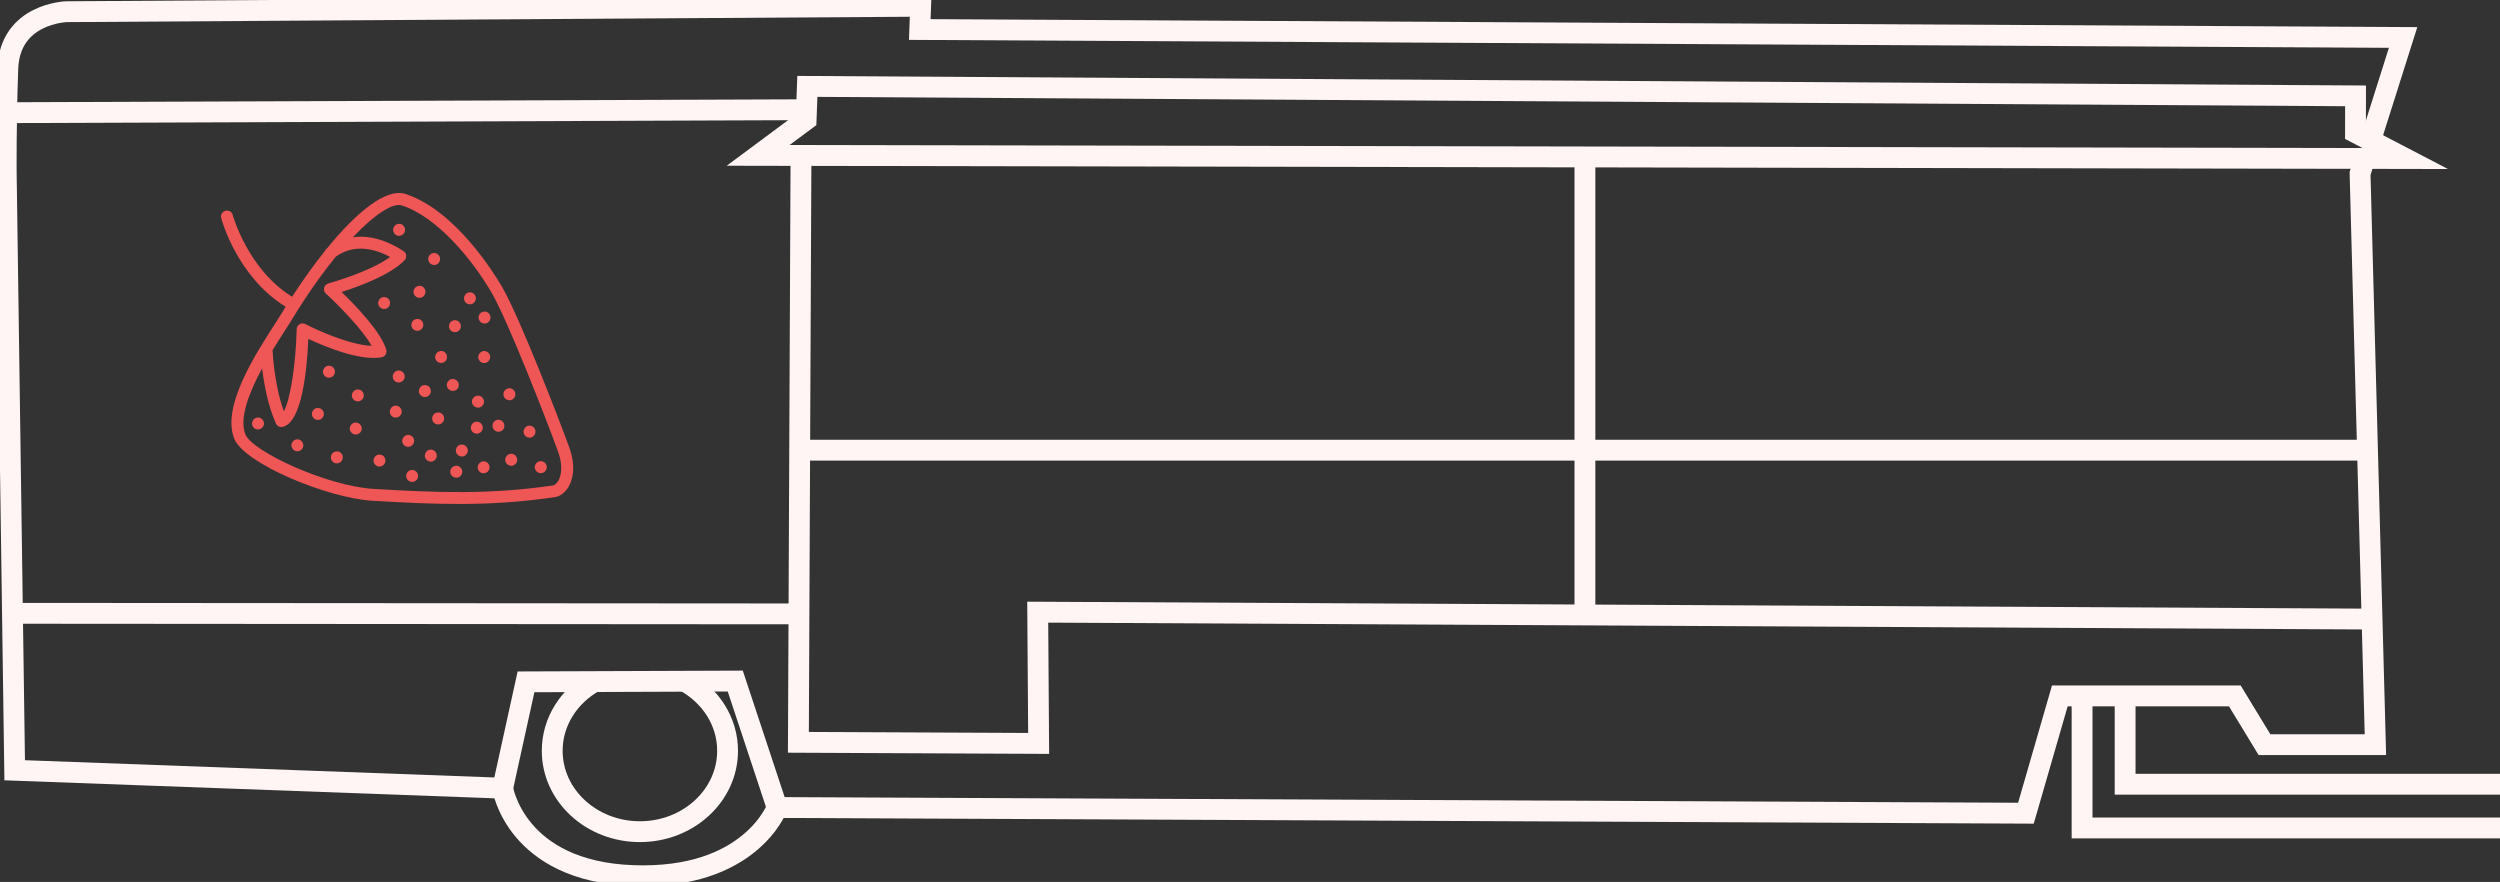 <svg width="360" height="127" viewBox="0 0 360 127" fill="none" xmlns="http://www.w3.org/2000/svg">
<rect x="0" y="0" width="360" height="127" fill="#333333" stroke="none"/>
<g clip-path="url(#clip0_126_675)">
<path d="M341.354 20.226L346.047 5.395L132.446 4.249L132.571 0.902L9.587 1.685C9.587 1.685 1.416 1.893 1.126 9.864C0.835 17.834 0.895 24.82 0.895 24.82L2.115 110.917L72.379 113.498L75.745 98.186L105.879 98.073L111.905 116.282L291.733 117.101L296.615 100.21H321.814L326.086 107.231H342.059L339.849 24.98L340.531 22.826" stroke="#FFF5F5" stroke-width="3" stroke-miterlimit="10"/>
<path d="M0.895 16.226L116.135 15.799" stroke="#FFF5F5" stroke-width="3" stroke-miterlimit="10"/>
<path d="M116.259 12.44L116.082 17.247L109.173 22.374L346.355 22.826L339.192 19.098L339.197 13.805L116.259 12.44Z" stroke="#FFF5F5" stroke-width="3" stroke-miterlimit="10"/>
<path d="M72.379 113.498C72.379 113.498 74.222 125.463 91.149 126.086C108.077 126.709 111.904 116.282 111.904 116.282" stroke="#FFF5F5" stroke-width="3" stroke-miterlimit="10"/>
<path d="M1.825 88.317L115.643 88.4" stroke="#FFF5F5" stroke-width="3" stroke-miterlimit="10"/>
<path d="M115.341 22.606L114.968 106.893L149.564 107.053L149.433 88.15L341.496 89.147" stroke="#FFF5F5" stroke-width="3" stroke-miterlimit="10"/>
<path d="M299.82 100.21V119.225H360" stroke="#FFF5F5" stroke-width="3" stroke-miterlimit="10"/>
<path d="M306.018 100.085V112.928H360" stroke="#FFF5F5" stroke-width="3" stroke-miterlimit="10"/>
<path d="M228.229 88.56V22.606" stroke="#FFF5F5" stroke-width="3" stroke-miterlimit="10"/>
<path d="M114.968 64.826H340.898" stroke="#FFF5F5" stroke-width="3" stroke-miterlimit="10"/>
<path d="M85.616 98.145C81.96 100.186 79.519 103.884 79.519 108.115C79.519 114.549 85.171 119.76 92.145 119.76C99.118 119.76 104.771 114.549 104.771 108.115C104.771 103.854 102.288 100.127 98.579 98.097" stroke="#FFF5F5" stroke-width="3" stroke-miterlimit="10"/>
<path d="M67.491 42.108C67.539 42.096 67.592 42.09 67.657 42.09C67.71 42.09 67.77 42.09 67.823 42.108C67.882 42.114 67.93 42.126 67.989 42.155C68.036 42.179 68.09 42.203 68.137 42.232C68.232 42.292 68.315 42.369 68.38 42.476C68.445 42.571 68.487 42.672 68.51 42.778C68.558 43.004 68.51 43.241 68.386 43.425C68.356 43.467 68.327 43.52 68.279 43.556C68.238 43.603 68.196 43.633 68.155 43.669C68.107 43.698 68.054 43.728 68.013 43.752C67.953 43.776 67.906 43.793 67.847 43.805C67.627 43.847 67.391 43.805 67.201 43.681C67.159 43.651 67.112 43.609 67.07 43.58C67.023 43.538 66.993 43.496 66.964 43.449C66.928 43.407 66.899 43.354 66.887 43.301C66.863 43.241 66.845 43.188 66.834 43.141C66.822 43.081 66.816 43.028 66.816 42.962C66.816 42.909 66.822 42.856 66.834 42.796C66.845 42.743 66.863 42.689 66.881 42.63C66.988 42.369 67.225 42.173 67.509 42.114L67.491 42.108ZM68.978 45.402C68.955 45.449 68.937 45.508 68.931 45.568C68.919 45.621 68.919 45.681 68.913 45.734C68.913 45.793 68.913 45.853 68.931 45.9C68.978 46.126 69.121 46.322 69.304 46.446C69.399 46.505 69.5 46.553 69.618 46.577C69.731 46.6 69.843 46.594 69.95 46.571C70.003 46.571 70.057 46.547 70.11 46.517C70.163 46.5 70.211 46.47 70.264 46.44C70.305 46.405 70.353 46.363 70.388 46.328C70.436 46.286 70.466 46.244 70.495 46.191C70.62 46.001 70.667 45.77 70.614 45.55C70.59 45.443 70.549 45.33 70.489 45.241C70.418 45.141 70.341 45.063 70.246 44.998C70.057 44.873 69.82 44.832 69.594 44.879C69.322 44.939 69.085 45.135 68.972 45.402H68.978ZM57.638 33.935C57.863 33.888 58.065 33.752 58.189 33.568C58.219 33.526 58.242 33.467 58.266 33.419C58.284 33.36 58.296 33.306 58.313 33.253C58.319 33.194 58.325 33.14 58.331 33.087C58.331 33.028 58.325 32.968 58.307 32.921C58.26 32.695 58.13 32.493 57.94 32.369C57.751 32.244 57.514 32.203 57.294 32.256C57.241 32.256 57.188 32.28 57.129 32.303C57.081 32.327 57.034 32.357 56.986 32.386C56.945 32.422 56.903 32.452 56.856 32.493C56.66 32.695 56.572 32.998 56.631 33.277C56.654 33.383 56.702 33.484 56.761 33.579C56.82 33.68 56.903 33.757 56.998 33.817C57.099 33.882 57.194 33.924 57.318 33.941C57.431 33.959 57.537 33.965 57.65 33.941L57.638 33.935ZM62.366 38.149C62.419 38.161 62.479 38.161 62.538 38.167C62.591 38.167 62.645 38.155 62.704 38.143C62.751 38.131 62.805 38.114 62.858 38.09C62.911 38.072 62.959 38.042 63 38.007C63.047 37.977 63.095 37.941 63.13 37.9C63.166 37.864 63.208 37.817 63.237 37.769C63.361 37.574 63.403 37.342 63.361 37.123C63.314 36.897 63.172 36.701 62.988 36.577C62.893 36.517 62.793 36.47 62.68 36.446C62.562 36.428 62.455 36.434 62.342 36.446C62.236 36.47 62.135 36.517 62.04 36.577C61.75 36.766 61.602 37.134 61.679 37.461C61.726 37.686 61.862 37.888 62.046 38.013C62.088 38.042 62.147 38.066 62.194 38.09C62.248 38.114 62.301 38.131 62.36 38.137L62.366 38.149ZM33.517 30.974C33.541 31.051 35.686 38.796 42.061 42.731C43.578 40.387 45.196 38.126 46.819 36.102C46.872 35.971 46.949 35.846 47.074 35.758C47.092 35.74 47.115 35.728 47.139 35.71C51.369 30.523 55.629 27.021 58.414 27.935C65.595 30.297 71.224 39.467 72.278 41.277C74.862 45.716 80.704 60.909 81.96 64.393C83.05 67.402 82.363 69.278 81.853 70.126C81.824 70.174 81.8 70.221 81.77 70.263C81.284 71.005 80.603 71.491 79.886 71.592C70.543 72.963 62.799 72.654 53.645 72.109C47.175 71.723 35.159 66.767 33.725 63.159C31.906 58.571 36.705 51.123 39.573 46.672C39.976 46.048 40.319 45.514 40.58 45.081C40.764 44.779 40.947 44.476 41.137 44.173C34.187 39.876 31.942 31.757 31.853 31.407C31.728 30.95 32.001 30.476 32.463 30.351C32.919 30.226 33.393 30.499 33.517 30.962V30.974ZM50.801 34.167C53.088 33.846 55.606 34.511 58.106 36.155C58.319 36.298 58.462 36.523 58.491 36.778C58.521 37.033 58.438 37.283 58.26 37.473C56.246 39.603 51.577 41.289 49.195 42.048C51.138 43.93 54.901 47.817 55.623 50.369C55.689 50.606 55.653 50.856 55.523 51.063V51.075C55.386 51.277 55.173 51.414 54.936 51.455C51.755 51.995 46.706 49.883 44.396 48.796C44.212 53.236 43.483 60.886 40.687 61.473C40.29 61.556 39.887 61.349 39.727 60.981C38.548 58.322 38.003 55.17 37.748 53.046C35.911 56.441 34.406 60.203 35.331 62.536C36.326 65.04 47.139 70.002 53.751 70.399C62.805 70.939 70.46 71.248 79.637 69.901C79.815 69.871 80.105 69.705 80.384 69.254C80.662 68.779 81.225 67.426 80.348 64.993C78.867 60.904 73.185 46.268 70.797 42.155C68.036 37.407 62.994 31.265 57.881 29.585C56.595 29.164 53.994 30.796 50.806 34.173L50.801 34.167ZM42.055 45.983C41.789 46.428 41.433 46.974 41.024 47.615C40.521 48.399 39.893 49.378 39.235 50.452C39.235 50.482 39.259 50.511 39.259 50.541C39.259 50.595 39.454 55.301 40.876 59.23C41.783 57.598 42.594 52.624 42.719 47.414C42.725 47.117 42.885 46.844 43.14 46.69C43.394 46.541 43.714 46.529 43.975 46.666C45.711 47.574 50.404 49.681 53.514 49.805C52.134 47.313 48.437 43.651 46.932 42.28C46.7 42.066 46.6 41.746 46.677 41.443C46.748 41.135 46.985 40.897 47.287 40.814C47.352 40.796 53.265 39.164 56.175 37.004C54.154 35.912 51.121 34.986 48.354 36.962C46.872 38.784 45.308 40.909 43.726 43.33C43.169 44.179 42.612 45.063 42.055 45.983ZM57.472 59.995C57.567 59.924 57.644 59.841 57.709 59.746C57.739 59.705 57.768 59.651 57.786 59.598C57.804 59.55 57.828 59.491 57.839 59.438C57.845 59.378 57.851 59.325 57.845 59.266C57.845 59.218 57.845 59.153 57.828 59.099C57.78 58.874 57.65 58.684 57.454 58.553C57.259 58.423 57.034 58.381 56.814 58.435C56.761 58.435 56.702 58.464 56.648 58.482C56.601 58.506 56.554 58.535 56.506 58.565C56.465 58.601 56.417 58.642 56.376 58.672C56.252 58.797 56.181 58.945 56.145 59.117C56.121 59.23 56.121 59.337 56.151 59.449C56.192 59.669 56.329 59.877 56.512 59.995C56.696 60.114 56.939 60.162 57.164 60.114C57.271 60.09 57.383 60.049 57.472 59.989V59.995ZM58.953 64.328C59.173 64.275 59.368 64.15 59.498 63.954C59.629 63.758 59.664 63.527 59.623 63.313C59.599 63.194 59.552 63.093 59.487 62.998C59.421 62.904 59.344 62.82 59.25 62.761C59.054 62.636 58.823 62.595 58.598 62.642C58.159 62.737 57.839 63.218 57.934 63.657C57.982 63.883 58.112 64.073 58.307 64.203C58.402 64.263 58.503 64.31 58.616 64.334C58.728 64.346 58.841 64.352 58.959 64.334L58.953 64.328ZM57.247 55.064C57.306 55.069 57.359 55.075 57.413 55.081C57.472 55.081 57.531 55.081 57.585 55.058C57.81 55.01 58.005 54.88 58.136 54.69C58.165 54.648 58.189 54.589 58.213 54.541C58.236 54.494 58.254 54.434 58.26 54.375C58.272 54.322 58.278 54.262 58.278 54.209C58.278 54.15 58.278 54.09 58.254 54.037C58.254 53.983 58.23 53.93 58.207 53.871C58.183 53.823 58.154 53.776 58.124 53.728C58.088 53.687 58.053 53.645 58.011 53.598C57.976 53.562 57.928 53.52 57.887 53.491C57.792 53.431 57.685 53.39 57.567 53.366C57.454 53.343 57.342 53.343 57.235 53.372C57.182 53.372 57.129 53.396 57.081 53.426C57.028 53.443 56.98 53.473 56.927 53.503C56.886 53.538 56.838 53.58 56.803 53.615C56.601 53.811 56.518 54.12 56.572 54.393C56.595 54.5 56.637 54.612 56.696 54.702C56.767 54.797 56.844 54.88 56.939 54.945C56.98 54.975 57.04 54.998 57.087 55.016C57.14 55.046 57.194 55.058 57.247 55.069V55.064ZM52.371 57.105C52.377 57.046 52.383 56.992 52.389 56.939C52.389 56.88 52.383 56.82 52.365 56.773C52.347 56.66 52.3 56.553 52.24 56.464C52.169 56.363 52.098 56.286 51.997 56.221C51.956 56.191 51.897 56.167 51.849 56.144C51.802 56.12 51.743 56.102 51.683 56.096C51.63 56.084 51.571 56.072 51.517 56.078C51.458 56.078 51.399 56.078 51.346 56.102C50.895 56.191 50.587 56.678 50.682 57.117C50.694 57.164 50.706 57.224 50.735 57.277C50.753 57.331 50.783 57.378 50.818 57.42C50.848 57.467 50.889 57.515 50.925 57.55C50.961 57.592 51.008 57.627 51.05 57.657C51.15 57.722 51.245 57.764 51.369 57.782C51.482 57.8 51.594 57.806 51.701 57.782C51.926 57.734 52.122 57.592 52.246 57.408C52.282 57.354 52.306 57.313 52.323 57.254C52.347 57.206 52.359 57.153 52.371 57.099V57.105ZM55.487 66.476C55.505 66.364 55.511 66.257 55.481 66.144C55.464 66.031 55.416 65.924 55.357 65.835C55.292 65.74 55.215 65.657 55.12 65.598C55.025 65.539 54.918 65.497 54.8 65.473C54.687 65.45 54.575 65.45 54.468 65.479C54.361 65.503 54.249 65.544 54.16 65.604C53.876 65.8 53.727 66.168 53.805 66.494C53.822 66.607 53.87 66.714 53.929 66.803C54 66.898 54.077 66.981 54.172 67.046C54.267 67.111 54.373 67.147 54.48 67.171C54.593 67.189 54.705 67.194 54.812 67.165C55.031 67.123 55.233 66.987 55.357 66.803C55.422 66.702 55.464 66.595 55.481 66.482L55.487 66.476ZM47.548 54.363C47.767 54.322 47.968 54.185 48.093 54.001C48.129 53.948 48.146 53.9 48.17 53.847C48.182 53.794 48.206 53.746 48.211 53.687C48.229 53.627 48.223 53.574 48.229 53.515C48.229 53.461 48.217 53.402 48.206 53.343C48.182 53.236 48.134 53.135 48.081 53.034C48.016 52.939 47.933 52.868 47.838 52.802C47.791 52.767 47.743 52.743 47.684 52.719C47.637 52.696 47.583 52.684 47.524 52.666C47.465 52.66 47.417 52.66 47.352 52.66C47.305 52.66 47.246 52.66 47.186 52.678C46.742 52.773 46.422 53.259 46.523 53.693C46.57 53.918 46.7 54.12 46.89 54.245C46.985 54.304 47.092 54.346 47.204 54.369C47.317 54.387 47.429 54.393 47.536 54.363H47.548ZM42.648 63.277C42.198 63.372 41.884 63.859 41.978 64.304C42.026 64.518 42.156 64.72 42.346 64.844C42.535 64.969 42.772 65.01 42.992 64.969C43.217 64.921 43.418 64.785 43.542 64.601C43.667 64.417 43.708 64.174 43.661 63.948C43.608 63.728 43.483 63.533 43.288 63.402C43.092 63.272 42.861 63.236 42.648 63.283V63.277ZM45.942 60.458C46.167 60.411 46.369 60.274 46.493 60.09C46.552 59.995 46.594 59.889 46.618 59.776C46.635 59.669 46.629 59.55 46.618 59.432C46.594 59.325 46.547 59.224 46.487 59.129C46.428 59.034 46.345 58.951 46.244 58.886C46.15 58.826 46.043 58.785 45.93 58.761C45.818 58.737 45.711 58.737 45.599 58.761C45.48 58.785 45.379 58.832 45.285 58.892C45.006 59.081 44.858 59.449 44.929 59.782C44.953 59.889 45 59.989 45.059 60.084C45.124 60.179 45.202 60.263 45.296 60.322C45.397 60.387 45.504 60.429 45.616 60.447C45.729 60.464 45.841 60.47 45.948 60.447L45.942 60.458ZM50.38 61.883C50.433 62.102 50.569 62.304 50.753 62.429C50.848 62.488 50.955 62.53 51.067 62.553C51.174 62.571 51.292 62.577 51.405 62.553C51.624 62.5 51.826 62.364 51.95 62.179C52.075 61.995 52.116 61.752 52.075 61.533C52.045 61.42 52.003 61.313 51.938 61.218C51.873 61.123 51.79 61.052 51.695 60.987C51.5 60.862 51.275 60.815 51.05 60.862C50.611 60.957 50.291 61.438 50.38 61.889V61.883ZM69.02 58.684C69.073 58.666 69.132 58.654 69.18 58.63C69.239 58.607 69.281 58.583 69.322 58.547C69.369 58.518 69.417 58.476 69.452 58.441C69.494 58.393 69.529 58.357 69.559 58.304C69.683 58.114 69.725 57.877 69.677 57.663C69.66 57.55 69.612 57.444 69.541 57.349C69.476 57.254 69.399 57.17 69.304 57.111C69.209 57.052 69.103 57.01 68.99 56.986C68.878 56.969 68.765 56.963 68.647 56.986C68.374 57.046 68.137 57.248 68.024 57.509C68.001 57.556 67.983 57.616 67.977 57.675C67.965 57.728 67.959 57.776 67.959 57.841C67.959 57.895 67.971 57.954 67.977 58.007C68.007 58.12 68.048 58.227 68.113 58.322C68.178 58.417 68.261 58.488 68.356 58.553C68.451 58.619 68.552 58.66 68.664 58.684C68.783 58.708 68.895 58.702 69.008 58.684H69.02ZM75.413 62.34C75.466 62.559 75.591 62.755 75.786 62.886C75.982 63.016 76.213 63.052 76.432 63.01C76.485 62.992 76.539 62.975 76.592 62.951C76.645 62.933 76.693 62.904 76.734 62.868C76.781 62.838 76.829 62.803 76.865 62.767C76.906 62.719 76.942 62.684 76.971 62.63C77.001 62.577 77.024 62.53 77.048 62.476C77.072 62.429 77.084 62.375 77.09 62.316C77.102 62.263 77.107 62.203 77.107 62.15C77.107 62.09 77.102 62.031 77.096 61.978C77.042 61.758 76.906 61.556 76.722 61.432C76.539 61.307 76.296 61.266 76.076 61.307C75.638 61.402 75.312 61.889 75.407 62.334L75.413 62.34ZM71.597 60.458C71.538 60.47 71.485 60.488 71.431 60.506C71.384 60.535 71.331 60.565 71.283 60.595C71.242 60.63 71.2 60.66 71.165 60.702C70.957 60.909 70.88 61.206 70.934 61.479C70.951 61.592 70.999 61.699 71.058 61.788C71.129 61.883 71.206 61.966 71.301 62.031C71.342 62.061 71.402 62.084 71.449 62.108C71.502 62.132 71.556 62.15 71.615 62.156C71.668 62.168 71.722 62.173 71.781 62.173C71.84 62.173 71.899 62.173 71.953 62.15C72.172 62.108 72.379 61.972 72.498 61.788C72.533 61.734 72.551 61.687 72.575 61.633C72.587 61.58 72.61 61.533 72.616 61.473C72.628 61.42 72.628 61.361 72.634 61.301C72.634 61.248 72.622 61.188 72.61 61.129C72.599 61.081 72.587 61.022 72.557 60.969C72.539 60.915 72.51 60.868 72.48 60.815C72.445 60.773 72.415 60.731 72.367 60.69C72.332 60.648 72.284 60.613 72.237 60.583C72.142 60.524 72.041 60.476 71.923 60.452C71.811 60.441 71.698 60.435 71.585 60.458H71.597ZM77.694 66.423C77.421 66.482 77.178 66.672 77.078 66.945C77.054 66.993 77.036 67.052 77.024 67.105C77.019 67.165 77.019 67.212 77.007 67.272C77.007 67.325 77.019 67.384 77.03 67.444C77.054 67.55 77.096 67.663 77.155 67.752C77.226 67.847 77.309 67.924 77.404 67.99C77.498 68.055 77.599 68.097 77.712 68.12C77.824 68.144 77.937 68.138 78.043 68.114C78.103 68.103 78.156 68.085 78.209 68.067C78.257 68.037 78.304 68.013 78.352 67.984C78.393 67.948 78.441 67.912 78.488 67.877C78.529 67.829 78.565 67.794 78.594 67.74C78.624 67.699 78.648 67.639 78.672 67.592C78.683 67.539 78.701 67.479 78.719 67.426C78.725 67.367 78.731 67.313 78.737 67.26C78.737 67.2 78.737 67.141 78.713 67.094C78.695 66.981 78.648 66.874 78.589 66.785C78.523 66.69 78.446 66.607 78.352 66.547C78.257 66.488 78.15 66.447 78.032 66.423C77.919 66.399 77.806 66.399 77.694 66.429V66.423ZM74.329 65.711C74.263 65.616 74.18 65.544 74.086 65.479C74.032 65.444 73.991 65.42 73.932 65.396C73.884 65.372 73.831 65.361 73.778 65.349C73.718 65.343 73.665 65.337 73.6 65.337C73.552 65.337 73.493 65.337 73.434 65.355C73.381 65.372 73.321 65.384 73.28 65.408C73.221 65.432 73.179 65.456 73.132 65.497C73.084 65.527 73.037 65.562 73.001 65.598C72.877 65.723 72.8 65.877 72.77 66.043C72.752 66.156 72.747 66.269 72.77 66.375C72.782 66.435 72.8 66.488 72.818 66.542C72.841 66.601 72.871 66.648 72.907 66.69C72.936 66.737 72.972 66.773 73.007 66.82C73.055 66.862 73.09 66.898 73.144 66.927C73.238 66.987 73.345 67.028 73.458 67.052C73.57 67.076 73.683 67.076 73.801 67.052C74.015 67.004 74.216 66.874 74.34 66.684C74.376 66.631 74.394 66.583 74.418 66.53C74.435 66.482 74.453 66.429 74.459 66.37C74.477 66.31 74.477 66.257 74.477 66.197C74.477 66.144 74.465 66.091 74.459 66.031C74.429 65.918 74.388 65.812 74.323 65.717L74.329 65.711ZM60.381 55.995C60.358 56.043 60.34 56.102 60.328 56.156C60.322 56.215 60.322 56.262 60.322 56.328C60.322 56.375 60.322 56.434 60.34 56.494C60.352 56.553 60.369 56.607 60.387 56.66C60.417 56.708 60.441 56.755 60.47 56.803C60.506 56.844 60.547 56.892 60.583 56.927C60.624 56.975 60.666 57.004 60.719 57.034C60.814 57.093 60.914 57.141 61.027 57.164C61.134 57.182 61.252 57.182 61.359 57.159C61.418 57.147 61.471 57.129 61.525 57.111C61.572 57.081 61.62 57.058 61.667 57.028C61.708 56.992 61.756 56.951 61.797 56.921C61.839 56.874 61.874 56.838 61.904 56.785C61.934 56.743 61.957 56.684 61.981 56.636C61.993 56.583 62.011 56.524 62.028 56.47C62.034 56.411 62.04 56.357 62.046 56.304C62.046 56.245 62.04 56.185 62.023 56.138C62.005 56.025 61.957 55.918 61.898 55.829C61.833 55.734 61.756 55.651 61.661 55.592C61.614 55.556 61.56 55.538 61.507 55.509C61.454 55.497 61.4 55.473 61.341 55.461C61.282 55.455 61.234 55.449 61.175 55.443C61.122 55.443 61.063 55.455 61.003 55.467C60.731 55.526 60.488 55.716 60.387 55.989L60.381 55.995ZM68.493 62.435C68.552 62.441 68.605 62.447 68.658 62.453C68.712 62.453 68.777 62.453 68.83 62.429C69.055 62.381 69.251 62.251 69.381 62.061C69.411 62.019 69.435 61.96 69.458 61.912C69.47 61.859 69.488 61.8 69.506 61.746C69.512 61.687 69.517 61.633 69.523 61.58C69.523 61.521 69.523 61.461 69.5 61.408C69.5 61.355 69.47 61.295 69.452 61.242C69.429 61.2 69.399 61.147 69.369 61.099C69.334 61.058 69.292 61.01 69.263 60.969C69.227 60.933 69.18 60.892 69.138 60.862C68.943 60.737 68.706 60.69 68.487 60.743C68.433 60.743 68.38 60.767 68.321 60.791C68.273 60.815 68.226 60.844 68.178 60.874C68.137 60.909 68.09 60.951 68.048 60.981C67.971 61.064 67.912 61.159 67.865 61.26C67.853 61.313 67.835 61.372 67.817 61.426C67.811 61.485 67.811 61.533 67.799 61.592C67.799 61.645 67.811 61.705 67.823 61.764C67.865 61.984 68.001 62.185 68.196 62.316C68.238 62.346 68.297 62.369 68.344 62.387C68.392 62.411 68.451 62.429 68.504 62.441L68.493 62.435ZM66.164 64.079C66.117 64.102 66.069 64.132 66.016 64.162C65.974 64.197 65.927 64.239 65.885 64.269C65.773 64.393 65.696 64.547 65.654 64.714C65.631 64.826 65.631 64.939 65.66 65.046C65.702 65.266 65.838 65.461 66.034 65.592C66.129 65.651 66.229 65.699 66.342 65.723C66.454 65.746 66.567 65.74 66.674 65.717C66.786 65.699 66.893 65.651 66.982 65.592C67.076 65.521 67.153 65.438 67.219 65.343C67.248 65.301 67.278 65.248 67.302 65.2C67.313 65.147 67.331 65.088 67.349 65.034C67.355 64.975 67.361 64.921 67.367 64.868C67.367 64.815 67.367 64.749 67.343 64.702C67.319 64.595 67.278 64.482 67.213 64.393C67.147 64.298 67.07 64.215 66.976 64.156C66.78 64.031 66.543 63.984 66.324 64.037C66.271 64.037 66.211 64.067 66.158 64.085L66.164 64.079ZM65.862 67.076C65.803 67.07 65.749 67.064 65.69 67.07C65.631 67.064 65.577 67.07 65.524 67.088C65.465 67.1 65.412 67.117 65.358 67.135C65.311 67.165 65.257 67.183 65.216 67.212C65.169 67.242 65.121 67.283 65.086 67.319C64.878 67.527 64.801 67.823 64.861 68.103C64.861 68.156 64.884 68.209 64.908 68.269C64.932 68.316 64.955 68.37 64.991 68.411C65.02 68.459 65.056 68.494 65.097 68.542C65.139 68.577 65.18 68.619 65.228 68.642C65.323 68.702 65.429 68.743 65.542 68.767C65.66 68.791 65.773 68.797 65.885 68.767C66.105 68.726 66.3 68.589 66.425 68.399C66.549 68.209 66.597 67.978 66.549 67.752C66.525 67.645 66.484 67.533 66.413 67.438C66.348 67.343 66.265 67.272 66.17 67.206C66.129 67.177 66.075 67.147 66.022 67.129C65.969 67.105 65.915 67.088 65.862 67.076ZM59.173 67.687C59.06 67.705 58.953 67.752 58.864 67.812C58.58 68.007 58.432 68.376 58.509 68.702C58.527 68.815 58.574 68.921 58.633 69.01C58.693 69.105 58.776 69.189 58.876 69.254C58.971 69.313 59.078 69.355 59.19 69.379C59.297 69.396 59.41 69.402 59.522 69.373C59.741 69.331 59.943 69.195 60.067 69.01C60.132 68.91 60.168 68.809 60.192 68.69C60.209 68.577 60.215 68.465 60.186 68.358C60.162 68.251 60.121 68.138 60.061 68.049C59.996 67.954 59.913 67.883 59.818 67.818C59.718 67.752 59.617 67.705 59.504 67.687C59.392 67.663 59.279 67.669 59.173 67.693V67.687ZM69.464 66.447C69.026 66.542 68.7 67.028 68.801 67.462C68.818 67.574 68.866 67.681 68.925 67.77C68.996 67.871 69.073 67.948 69.168 68.013C69.358 68.138 69.594 68.18 69.814 68.126C70.033 68.085 70.234 67.948 70.359 67.764C70.483 67.58 70.525 67.337 70.477 67.111C70.477 67.058 70.454 67.004 70.424 66.951C70.406 66.898 70.377 66.85 70.347 66.797C70.311 66.755 70.282 66.714 70.234 66.672C70.199 66.631 70.151 66.595 70.104 66.565C70.009 66.506 69.909 66.459 69.79 66.435C69.677 66.411 69.565 66.423 69.458 66.441L69.464 66.447ZM63.895 60.577C63.907 60.524 63.924 60.47 63.942 60.411C63.948 60.352 63.948 60.304 63.96 60.245C63.96 60.191 63.948 60.138 63.936 60.073C63.913 59.966 63.865 59.865 63.812 59.764C63.747 59.669 63.664 59.598 63.569 59.532C63.516 59.497 63.474 59.473 63.415 59.455C63.367 59.432 63.308 59.414 63.255 59.402C63.196 59.396 63.148 59.396 63.083 59.396C63.036 59.396 62.976 59.396 62.917 59.414C62.858 59.426 62.805 59.444 62.757 59.467C62.698 59.491 62.656 59.515 62.603 59.544C62.556 59.586 62.514 59.621 62.479 59.657C62.396 59.734 62.337 59.829 62.295 59.936C62.271 59.989 62.254 60.043 62.242 60.096C62.236 60.156 62.23 60.209 62.236 60.269C62.23 60.328 62.236 60.381 62.254 60.435C62.265 60.494 62.283 60.547 62.301 60.601C62.331 60.648 62.348 60.702 62.378 60.743C62.408 60.791 62.455 60.832 62.485 60.874C62.532 60.915 62.568 60.951 62.621 60.981C62.716 61.04 62.822 61.081 62.929 61.105C63.042 61.123 63.154 61.129 63.261 61.099C63.314 61.099 63.367 61.076 63.427 61.052C63.474 61.028 63.522 60.998 63.569 60.969C63.61 60.933 63.652 60.904 63.699 60.862C63.735 60.826 63.776 60.779 63.806 60.737C63.841 60.69 63.859 60.636 63.889 60.583L63.895 60.577ZM62.757 66.079C62.882 65.889 62.923 65.651 62.87 65.432C62.852 65.319 62.805 65.212 62.745 65.123C62.68 65.028 62.603 64.945 62.508 64.886C62.313 64.761 62.076 64.714 61.857 64.767C61.803 64.767 61.75 64.791 61.691 64.814C61.643 64.838 61.596 64.868 61.548 64.898C61.507 64.933 61.465 64.963 61.424 65.01C61.223 65.206 61.14 65.515 61.193 65.788C61.24 66.013 61.371 66.203 61.566 66.334C61.661 66.393 61.762 66.441 61.874 66.464C61.987 66.476 62.099 66.482 62.206 66.459C62.431 66.411 62.627 66.281 62.757 66.091V66.079ZM59.919 41.307C59.635 41.502 59.487 41.87 59.564 42.197C59.605 42.416 59.741 42.612 59.931 42.737C60.026 42.796 60.127 42.844 60.239 42.867C60.358 42.891 60.476 42.885 60.583 42.867C60.796 42.82 60.997 42.689 61.128 42.494C61.187 42.399 61.234 42.298 61.252 42.179C61.276 42.066 61.276 41.953 61.252 41.847C61.205 41.621 61.069 41.419 60.885 41.295C60.701 41.17 60.458 41.129 60.239 41.182C60.127 41.2 60.02 41.247 59.931 41.312L59.919 41.307ZM65.026 46.25C64.742 46.446 64.594 46.814 64.671 47.141C64.689 47.253 64.736 47.36 64.795 47.449C64.866 47.55 64.938 47.627 65.038 47.693C65.133 47.752 65.24 47.793 65.352 47.817C65.459 47.835 65.572 47.841 65.684 47.811C65.737 47.811 65.791 47.787 65.85 47.764C65.897 47.74 65.951 47.716 65.992 47.681C66.034 47.645 66.075 47.615 66.123 47.574C66.158 47.538 66.2 47.491 66.229 47.443C66.354 47.247 66.395 47.016 66.348 46.79C66.306 46.571 66.17 46.375 65.98 46.25C65.791 46.126 65.56 46.078 65.335 46.126C65.228 46.149 65.115 46.191 65.026 46.256V46.25ZM73.173 55.924C73.126 55.936 73.067 55.96 73.019 55.977C72.966 55.995 72.918 56.025 72.871 56.061C72.824 56.09 72.776 56.132 72.741 56.167C72.658 56.245 72.599 56.34 72.557 56.446C72.533 56.494 72.516 56.553 72.51 56.613C72.498 56.666 72.492 56.725 72.492 56.779C72.492 56.844 72.492 56.897 72.51 56.945C72.539 57.058 72.581 57.164 72.646 57.26C72.711 57.354 72.794 57.426 72.889 57.491C72.984 57.556 73.084 57.598 73.197 57.621C73.315 57.645 73.422 57.639 73.541 57.621C73.588 57.61 73.647 57.598 73.695 57.568C73.748 57.55 73.795 57.521 73.837 57.485C73.884 57.455 73.932 57.414 73.967 57.378C74.003 57.343 74.044 57.295 74.074 57.242C74.103 57.2 74.127 57.141 74.151 57.093C74.169 57.046 74.192 56.986 74.198 56.927C74.21 56.874 74.216 56.814 74.216 56.761C74.216 56.708 74.216 56.642 74.198 56.595C74.169 56.482 74.133 56.375 74.062 56.28C73.997 56.185 73.914 56.114 73.819 56.049C73.724 55.983 73.624 55.942 73.511 55.918C73.398 55.9 73.286 55.9 73.167 55.918L73.173 55.924ZM64.363 51.562C64.369 51.503 64.375 51.449 64.381 51.39C64.381 51.337 64.369 51.283 64.357 51.224C64.309 51.01 64.179 50.808 63.984 50.678C63.788 50.547 63.557 50.511 63.344 50.559C62.905 50.654 62.579 51.141 62.674 51.586C62.722 51.799 62.852 52.001 63.042 52.126C63.231 52.251 63.474 52.298 63.687 52.251C63.747 52.239 63.8 52.221 63.859 52.197C63.907 52.173 63.954 52.144 64.001 52.114C64.043 52.078 64.084 52.049 64.132 52.007C64.167 51.971 64.209 51.924 64.238 51.883C64.274 51.829 64.292 51.782 64.315 51.728C64.327 51.675 64.345 51.621 64.357 51.568L64.363 51.562ZM69.541 50.577C69.103 50.672 68.783 51.153 68.878 51.592C68.901 51.699 68.949 51.799 69.014 51.9C69.073 52.001 69.156 52.078 69.251 52.138C69.441 52.262 69.677 52.304 69.897 52.262C70.116 52.209 70.317 52.072 70.442 51.888C70.501 51.794 70.543 51.687 70.566 51.574C70.584 51.461 70.59 51.354 70.566 51.242C70.519 51.016 70.383 50.814 70.199 50.69C70.104 50.63 69.997 50.589 69.891 50.565C69.772 50.541 69.66 50.541 69.547 50.565L69.541 50.577ZM65.548 56.233C65.607 56.209 65.648 56.185 65.702 56.156C65.743 56.12 65.791 56.078 65.826 56.043C65.874 56.001 65.903 55.96 65.933 55.906C66.057 55.716 66.105 55.485 66.051 55.265C66.04 55.206 66.022 55.153 66.004 55.099C65.974 55.052 65.945 54.998 65.915 54.951C65.88 54.909 65.85 54.868 65.814 54.82C65.767 54.779 65.731 54.743 65.678 54.713C65.637 54.684 65.577 54.66 65.53 54.636C65.471 54.618 65.418 54.601 65.364 54.589C65.305 54.583 65.252 54.577 65.198 54.571C65.139 54.571 65.08 54.571 65.02 54.589C64.576 54.684 64.262 55.164 64.357 55.604C64.404 55.829 64.546 56.025 64.73 56.15C64.914 56.274 65.151 56.322 65.376 56.274C65.429 56.257 65.489 56.245 65.53 56.221L65.548 56.233ZM60.577 46.06C60.476 45.995 60.375 45.959 60.257 45.936C60.144 45.918 60.032 45.912 59.925 45.942C59.818 45.965 59.706 46.007 59.617 46.066C59.433 46.191 59.297 46.393 59.255 46.618C59.232 46.737 59.238 46.85 59.255 46.962C59.279 47.069 59.327 47.17 59.38 47.271C59.451 47.366 59.528 47.437 59.629 47.503C59.818 47.627 60.055 47.669 60.269 47.621C60.381 47.603 60.488 47.556 60.583 47.491C60.678 47.425 60.761 47.348 60.82 47.253C60.944 47.063 60.986 46.826 60.932 46.606C60.891 46.387 60.755 46.179 60.571 46.06H60.577ZM55.795 44.351C55.89 44.286 55.973 44.209 56.032 44.114C56.092 44.019 56.133 43.912 56.157 43.799C56.175 43.687 56.181 43.58 56.157 43.467C56.109 43.241 55.973 43.04 55.789 42.915C55.695 42.856 55.588 42.814 55.475 42.79C55.357 42.767 55.244 42.761 55.132 42.79C54.8 42.861 54.527 43.135 54.474 43.473C54.45 43.592 54.45 43.704 54.474 43.811C54.498 43.918 54.545 44.019 54.61 44.126C54.675 44.221 54.758 44.292 54.853 44.357C55.043 44.482 55.28 44.523 55.499 44.482C55.606 44.458 55.706 44.416 55.807 44.345L55.795 44.351ZM48.022 65.147C47.838 65.272 47.702 65.473 47.66 65.699C47.643 65.823 47.643 65.93 47.66 66.043C47.714 66.263 47.838 66.459 48.034 66.589C48.229 66.72 48.46 66.755 48.673 66.708C48.786 66.69 48.893 66.642 48.988 66.571C49.082 66.506 49.165 66.429 49.225 66.334C49.284 66.239 49.325 66.132 49.349 66.019C49.367 65.907 49.373 65.8 49.349 65.675C49.302 65.462 49.165 65.26 48.982 65.135C48.798 65.01 48.555 64.969 48.336 65.01C48.223 65.04 48.123 65.088 48.022 65.147ZM37.991 60.809C37.949 60.589 37.807 60.393 37.623 60.269C37.523 60.203 37.428 60.162 37.309 60.132C37.197 60.114 37.084 60.114 36.978 60.138C36.527 60.227 36.219 60.714 36.314 61.153C36.332 61.266 36.379 61.372 36.438 61.461C36.51 61.556 36.581 61.639 36.681 61.705C36.871 61.829 37.108 61.871 37.327 61.818C37.547 61.776 37.748 61.639 37.872 61.455C37.997 61.271 38.038 61.028 37.991 60.803V60.809Z" fill="#EF5656"/>
</g>
<defs>
<clipPath id="clip0_126_675">
<rect width="360" height="127" fill="white"/>
</clipPath>
</defs>
</svg>
